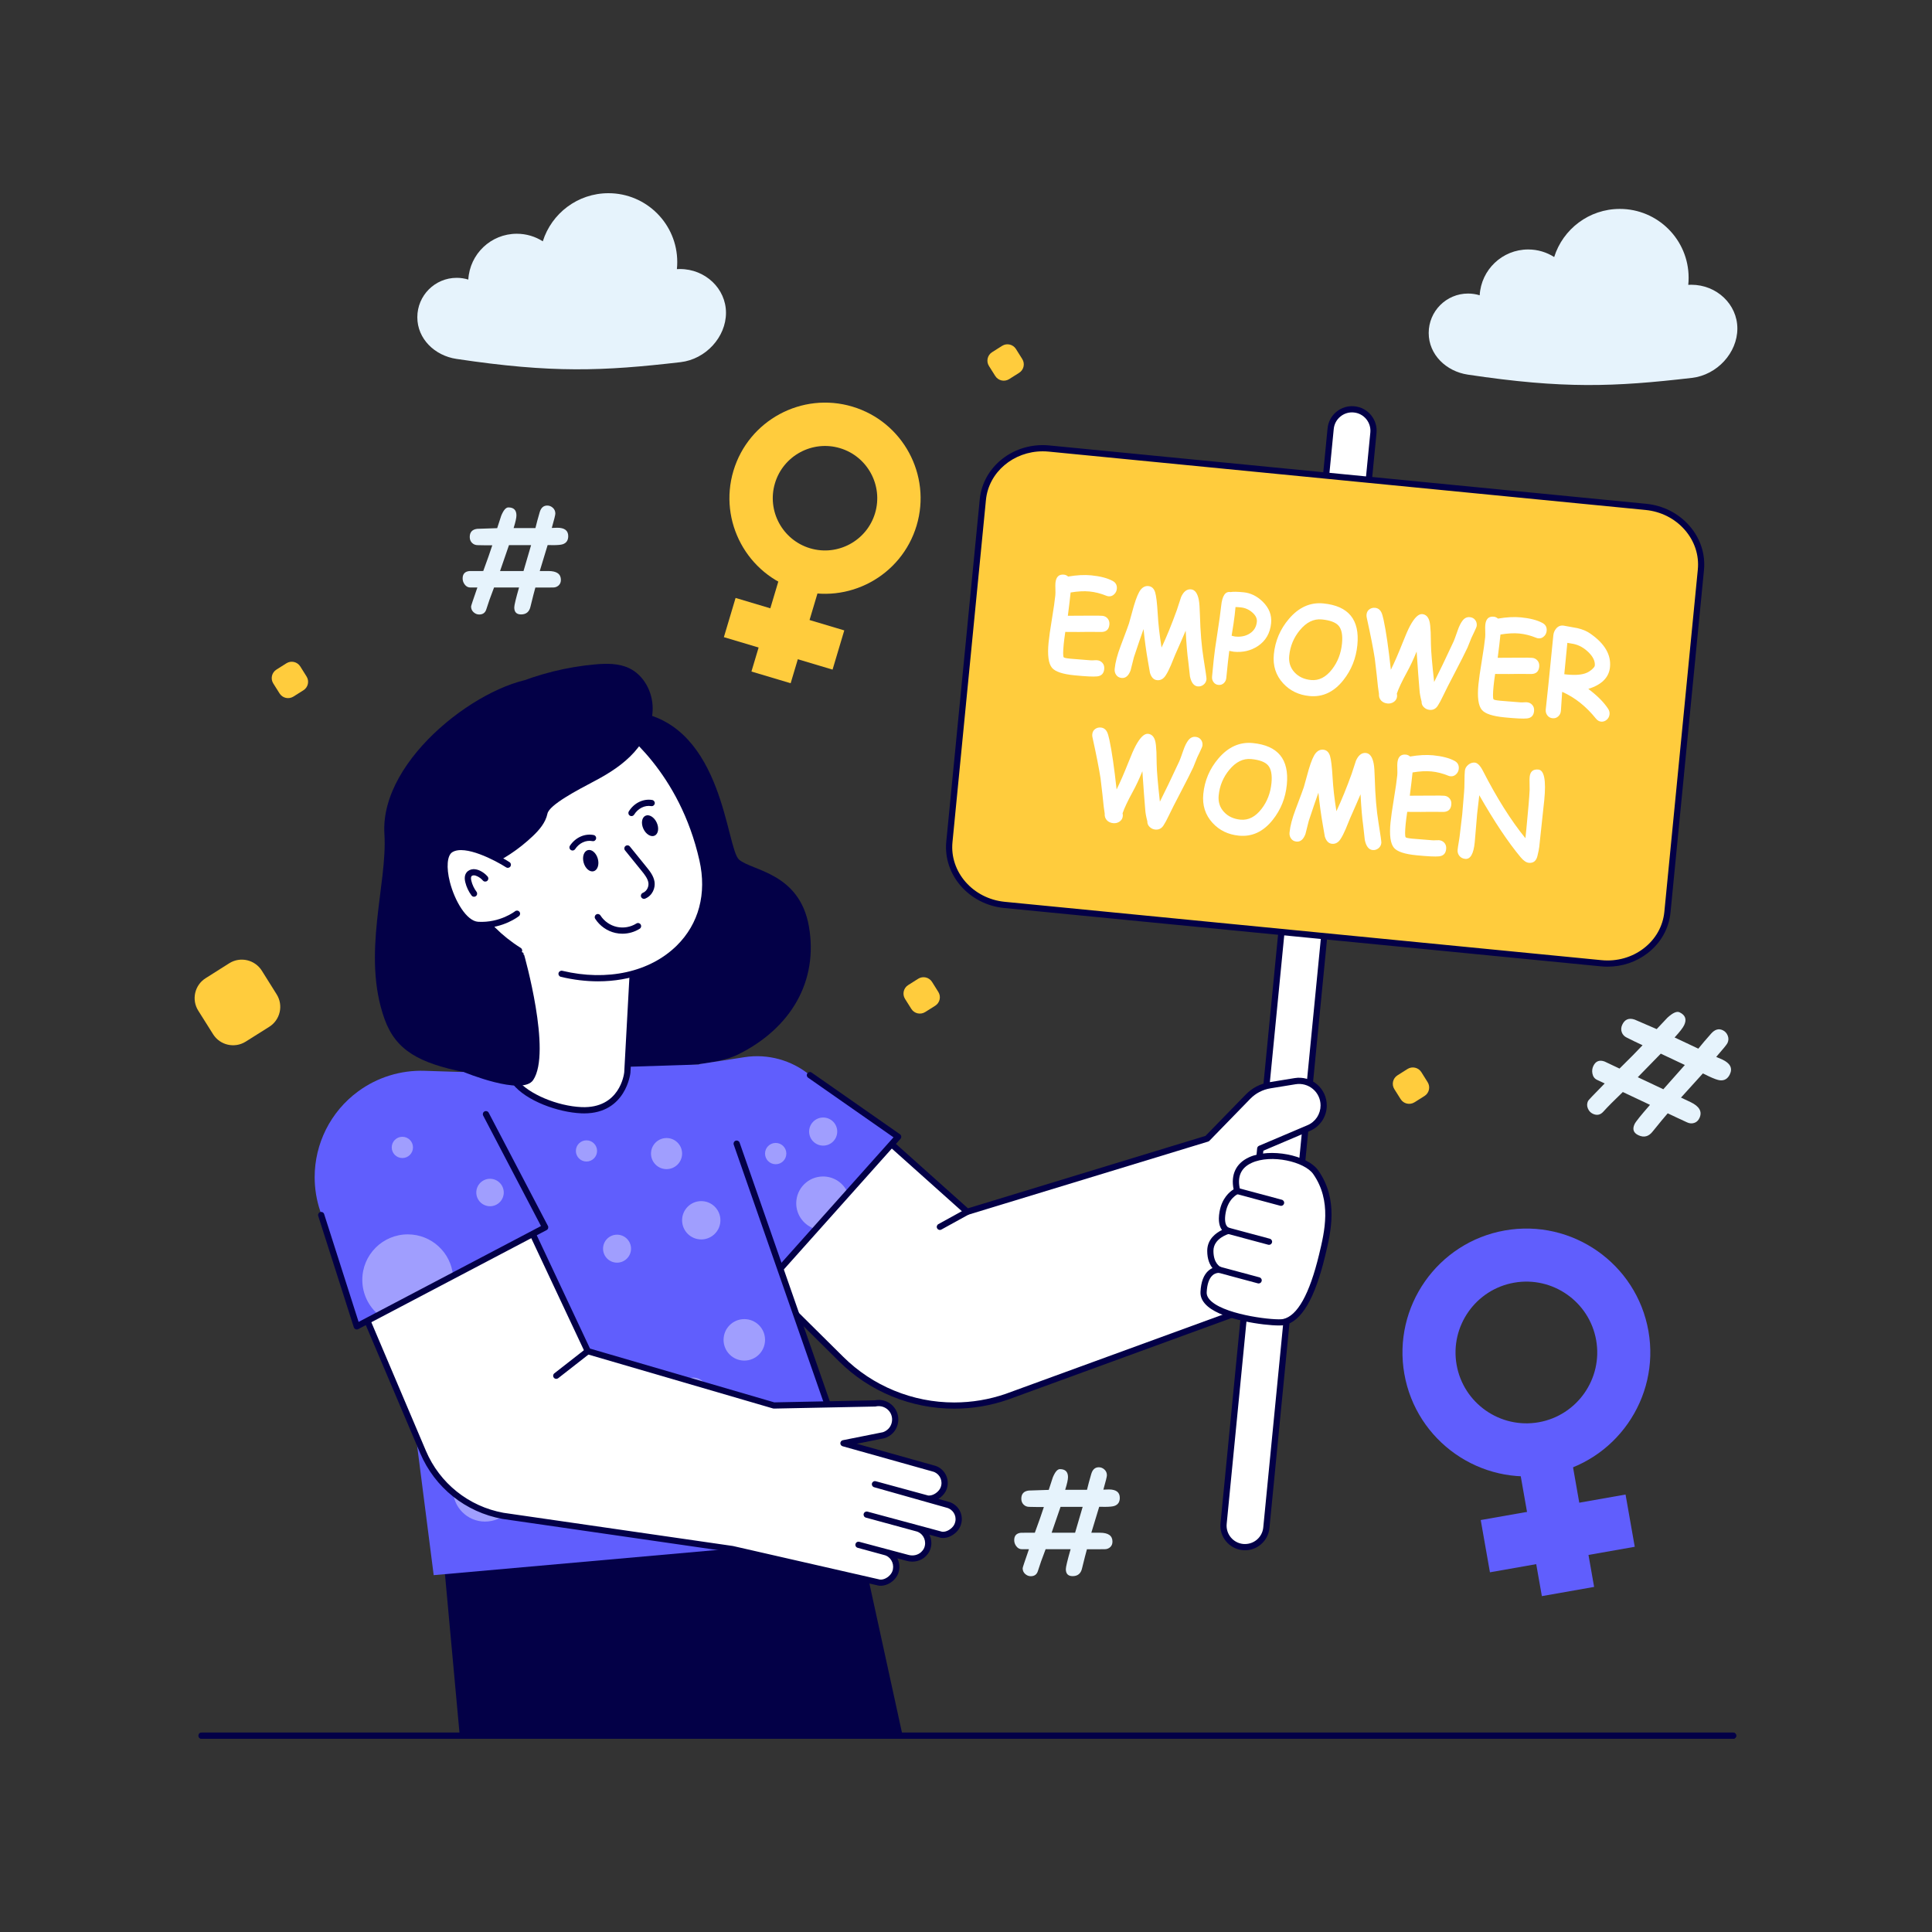 <?xml version="1.0" encoding="utf-8"?>
<svg xmlns="http://www.w3.org/2000/svg" enable-background="new 0 0 2500 2500" id="Layer_1" version="1.1" viewBox="0 0 2500 2500" x="0" y="0">
  <rect x="0" y="0" width="2500" height="2500" fill="#333333" stroke="none"/>
  <path d="M2242.64,2250H260.86c-2.22,0-4.02-1.8-4.02-4.02s1.8-4.02,4.02-4.02h1981.78c2.22,0,4.02,1.8,4.02,4.02&#xD;&#xA;				S2244.85,2250,2242.64,2250z" fill="#030047"/>
  <path d="M2242.64,2250H260.86c-2.22,0-4.02-1.8-4.02-4.02s1.8-4.02,4.02-4.02h1981.78c2.22,0,4.02,1.8,4.02,4.02&#xD;&#xA;				S2244.85,2250,2242.64,2250z" fill="#030047"/>
  <path d="M1777.19,560.11l-138.54,1416.8c-1.49,15.25-15.07,26.46-30.37,24.96c-15.3-1.5-26.45-15.12-24.96-30.37&#xD;&#xA;								l138.54-1416.8c1.49-15.25,15.07-26.46,30.37-24.96c7.68,0.75,14.25,4.52,18.77,10.02S1777.94,552.49,1777.19,560.11z" fill="#fff"/>
  <path d="M1611.04,2006.03c-1.05,0-2.1-0.05-3.15-0.16c-17.46-1.71-30.27-17.3-28.56-34.76l138.54-1416.8&#xD;&#xA;								c0.83-8.45,4.89-16.07,11.46-21.47c6.57-5.4,14.84-7.95,23.31-7.1c8.45,0.82,16.08,4.89,21.48,11.46&#xD;&#xA;								c5.4,6.56,7.91,14.84,7.08,23.3l-138.54,1416.8c-0.83,8.45-4.89,16.07-11.46,21.47&#xD;&#xA;								C1625.45,2003.51,1618.39,2006.03,1611.04,2006.03z M1749.49,533.62c-5.49,0-10.77,1.89-15.07,5.42&#xD;&#xA;								c-4.9,4.03-7.95,9.73-8.56,16.05l-138.54,1416.8c-1.28,13.05,8.31,24.71,21.36,25.99c6.3,0.56,12.51-1.27,17.42-5.31&#xD;&#xA;								c4.9-4.03,7.95-9.73,8.56-16.05l138.54-1416.8l0,0c0.62-6.32-1.26-12.5-5.29-17.41c-4.04-4.91-9.74-7.96-16.06-8.57&#xD;&#xA;								C1751.06,533.66,1750.27,533.62,1749.49,533.62z" fill="#030047"/>
  <path d="M2200.94,737.4l-43.31,442.9c-3.99,40.8-42.4,70.38-85.74,66.15l-772.16-75.5&#xD;&#xA;								c-43.34-4.24-75.24-40.7-71.25-81.5l43.31-442.9c3.99-40.79,42.35-70.39,85.69-66.15l772.16,75.5&#xD;&#xA;								C2172.98,660.14,2204.93,696.61,2200.94,737.4z" fill="#ffcc3d"/>
  <path d="M2080.21,1250.87c-2.89,0-5.79-0.14-8.71-0.43l-772.16-75.5c-45.47-4.44-79.05-42.97-74.86-85.88&#xD;&#xA;								l43.31-442.9c4.19-42.91,44.53-74.21,90.08-69.76l772.16,75.5c21.99,2.15,41.89,12.23,56.03,28.39&#xD;&#xA;								c14.21,16.24,20.92,36.66,18.88,57.5l-43.31,442.89c-2.03,20.84-12.57,39.57-29.66,52.75&#xD;&#xA;								C2117.22,1244.82,2099.11,1250.87,2080.21,1250.87z M1349.28,584.01c-37.78,0-69.96,26.89-73.48,62.93l-43.31,442.9&#xD;&#xA;								c-3.76,38.5,26.59,73.09,67.65,77.1l772.16,75.5c19.95,1.95,39.4-3.5,54.79-15.37c15.31-11.81,24.75-28.56,26.57-47.18&#xD;&#xA;								l43.31-442.89c1.82-18.61-4.2-36.87-16.93-51.42c-12.79-14.62-30.82-23.74-50.77-25.69l-772.16-75.5&#xD;&#xA;								C1354.47,584.13,1351.86,584.01,1349.28,584.01z" fill="#030047"/>
  <path d="M1434.46,771.63c-0.94-0.09-1.9-0.35-2.9-0.74c-7.34-2.99-14.59-4.82-21.73-5.52&#xD;&#xA;							c-3.5-0.34-7.3-0.41-11.37-0.19c-4.09,0.21-8.44,0.72-13.09,1.5c-0.66,6.78-1.85,16.82-3.58,30.13&#xD;&#xA;							c2.64,0.05,11.85,0,27.66-0.15c9.01-0.09,14.71-0.03,17.09,0.21c2.75,0.27,5.02,1.45,6.79,3.55c1.77,2.1,2.51,4.73,2.2,7.89&#xD;&#xA;							c-0.59,6.07-3.89,9.21-9.9,9.45c-3.77-0.07-9.39-0.1-16.88-0.12c-6.71,0.17-16.8,0.19-30.27,0.05&#xD;&#xA;							c-0.96,6.44-1.63,11.64-2.02,15.61c-0.97,9.99-1,15.72-0.06,17.2c0.45,0.71,3.36,1.33,8.72,1.85&#xD;&#xA;							c2.9,0.28,7.28,0.64,13.12,1.05c5.85,0.42,10.23,0.77,13.12,1.05c0.93,0.09,2.33,0.07,4.17-0.05&#xD;&#xA;							c1.86-0.13,3.23-0.15,4.12-0.06c2.7,0.27,4.93,1.33,6.68,3.21c2.01,2.1,2.85,4.85,2.52,8.26c-0.56,5.7-3.62,8.85-9.19,9.44&#xD;&#xA;							c-4.77,0.51-14.5,0.05-29.21-1.39c-15.22-1.49-24.93-4.7-29.11-9.64c-4.61-5.44-6.1-16.38-4.49-32.84&#xD;&#xA;							c0.67-6.83,2.12-17.04,4.37-30.63c2.25-13.59,3.7-23.77,4.37-30.55c0.17-1.78,0.19-4.45,0.08-7.98&#xD;&#xA;							c-0.13-3.54-0.11-6.2,0.07-7.98c0.75-7.74,4.4-11.3,10.94-10.66c2.06,0.2,3.88,1.03,5.48,2.47&#xD;&#xA;							c5.57-0.95,10.82-1.56,15.77-1.82c4.95-0.27,9.6-0.18,13.94,0.24c11.76,1.15,21.02,3.55,27.79,7.2&#xD;&#xA;							c4.13,2.2,5.95,5.64,5.5,10.33c-0.26,2.65-1.33,4.91-3.21,6.78C1439.84,770.97,1437.35,771.91,1434.46,771.63z" fill="#fff"/>
  <path d="M1479.74,814.02c-2.91,8.05-7.07,20.22-12.48,36.5c-1.45,5.66-2.88,11.31-4.27,16.94&#xD;&#xA;							c-2.63,7.05-6.5,10.33-11.64,9.82c-3.22-0.31-5.65-1.76-7.28-4.34c-1.39-2.19-1.95-4.69-1.67-7.49&#xD;&#xA;							c0.81-8.25,3.4-18.16,7.78-29.71c6.54-17.31,10.1-26.92,10.67-28.82c2.12-7.72,4.26-15.43,6.43-23.14&#xD;&#xA;							c3.16-10.59,6.14-17.57,8.94-20.92c2.8-3.35,6.07-4.84,9.8-4.48c4.25,0.42,7.15,3.07,8.7,7.95c1.43,4.62,2.55,13.88,3.36,27.8&#xD;&#xA;							c0.75,13.49,2.42,28.11,4.97,43.84c6.81-14.6,13.37-30.74,19.72-48.37l5.64-17.19c3.23-7.05,7.49-10.3,12.76-9.79&#xD;&#xA;							c5.09,0.5,8.46,5.09,10.11,13.79c0.69,3.52,1.17,9.99,1.42,19.43c0.58,21.97,2.18,40.9,4.77,56.78&#xD;&#xA;							c2.63,16.15,3.87,24.91,3.73,26.29c-0.29,3.01-1.64,5.41-4.03,7.24c-2.23,1.64-4.63,2.33-7.2,2.08&#xD;&#xA;							c-5.09-0.5-8.48-4.84-10.18-13.03l-2.11-18.88c-1.35-9.39-2.48-22.8-3.42-40.22c-2.77,6.62-7.3,17-13.59,31.15l-5.58,13.65&#xD;&#xA;							c-2.27,5.38-4.51,9.77-6.73,13.15c-2.94,4.5-6.63,6.53-11.06,6.1c-4.39-0.43-7.47-3.59-9.25-9.48l-2.54-14.59&#xD;&#xA;							C1483.15,842.69,1481.22,828.67,1479.74,814.02z" fill="#fff"/>
  <path d="M1596.5,843.33c-0.79-0.08-2.74-0.45-5.83-1.11c-0.97,7.11-2.26,18.81-3.85,35.11&#xD;&#xA;							c-0.26,2.7-1.36,4.93-3.27,6.7c-1.91,1.76-4.21,2.52-6.87,2.26c-2.66-0.26-4.78-1.44-6.33-3.55&#xD;&#xA;							c-1.56-2.11-2.21-4.51-1.95-7.21l2.09-21.32c0.77-7.9,2.39-19.55,4.83-34.94c2.43-15.66,4.04-27.35,4.85-35.09&#xD;&#xA;							c1.34-13.24,5.37-19.25,12.09-18.03c1.63-0.3,3.86-0.43,6.68-0.39c2.82,0.05,6.24,0.27,10.25,0.66&#xD;&#xA;							c9.15,0.89,17.43,4.97,24.83,12.22c8.21,8.11,11.81,17.36,10.8,27.75c-1.28,13.03-7.04,22.95-17.26,29.71&#xD;&#xA;							C1618.47,842.06,1608.12,844.47,1596.5,843.33z M1605.65,785.97c-1.5-0.14-2.82-0.26-3.96-0.35&#xD;&#xA;							c-1.15-0.09-2.12-0.12-2.93-0.09c-0.23,2.4-0.61,5.99-1.12,10.77c-0.65,5.64-1.95,14.42-3.92,26.31c2.34,0.64,3.91,1,4.7,1.08&#xD;&#xA;							c7.28,0.71,13.52-0.59,18.69-3.88c5.53-3.53,8.61-8.6,9.26-15.22c0.42-4.33-1.61-8.41-6.08-12.24&#xD;&#xA;							C1615.99,788.64,1611.11,786.51,1605.65,785.97z" fill="#fff"/>
  <path d="M1694.4,900.66c-13.82-1.35-25.16-6.83-34.02-16.44c-9.46-10.28-13.47-22.79-12.03-37.51&#xD;&#xA;							c1.69-17.32,8.21-32.63,19.55-45.92c12.73-14.95,27.57-21.61,44.52-19.95c16.29,1.6,28.1,6.87,35.43,15.81&#xD;&#xA;							c7.32,8.95,10.18,21.6,8.59,37.95c-1.69,17.32-7.81,32.57-18.32,45.73C1725.97,895.55,1711.4,902.32,1694.4,900.66z&#xD;&#xA;							 M1710.39,801.54c-10.42-1.01-19.88,3.61-28.37,13.89c-7.97,9.61-12.55,20.69-13.78,33.22c-0.83,8.45,1.51,15.63,7.01,21.51&#xD;&#xA;							c5.29,5.66,12.35,8.92,21.17,9.79c10.27,1,19.38-3.66,27.32-13.99c7.28-9.42,11.55-20.52,12.8-33.31&#xD;&#xA;							c1.05-10.7-0.42-18.35-4.4-22.96C1728.33,805.3,1721.08,802.59,1710.39,801.54z" fill="#fff"/>
  <path d="M1907.62,817.82c-1,2.01-2.18,4.5-3.55,7.45c-1.09,2.87-2.8,7.13-5.14,12.77&#xD;&#xA;							c-3.39,7.22-8.69,17.72-15.87,31.46c-7.35,13.99-12.66,24.45-15.94,31.39c-2.43,5.16-4.65,9.26-6.64,12.31&#xD;&#xA;							c-2.61,4.01-6.15,5.8-10.63,5.36c-2.66-0.26-4.99-1.28-6.98-3.07c-2.34-2.08-3.46-4.63-3.35-7.65&#xD;&#xA;							c-1.58-6.08-2.46-10.99-2.67-14.77c-0.98-11.1-2.23-27.76-3.73-49.97c-4.03,9.94-8.2,18.82-12.5,26.63&#xD;&#xA;							c-6.42,11.71-10.8,20.99-13.11,27.8c0.31,1.17,0.4,2.39,0.28,3.66c-0.31,3.16-1.85,5.61-4.61,7.34&#xD;&#xA;							c-2.4,1.46-4.96,2.06-7.67,1.79c-3.41-0.33-6.14-1.55-8.2-3.66c-2.22-2.33-3.21-5.3-2.94-8.93l-1.3-9.15&#xD;&#xA;							c-0.76-8.1-2.12-20.22-4.08-36.35c-1.9-12.38-5.38-30.08-10.44-53.1c-0.29-1.31-0.38-2.61-0.25-3.89&#xD;&#xA;							c0.3-3.05,1.61-5.37,3.93-6.94c2.07-1.44,4.46-2.03,7.17-1.77c3.55,0.35,6.22,2.25,8,5.72c0.99,1.9,2.01,5.27,3.04,10.1&#xD;&#xA;							c3.17,14.81,6.28,36.26,9.34,64.33c4.71-9.57,9.66-20.92,14.85-34.04c4.21-10.7,7.52-18.27,9.93-22.72&#xD;&#xA;							c5.75-10.64,11.05-15.74,15.91-15.26c4.58,0.45,7.65,3.5,9.22,9.16c0.77,2.69,1.31,7.51,1.63,14.43&#xD;&#xA;							c0.08,2.12,0.18,7.29,0.32,15.54c0.12,8.86,1.51,25.09,4.14,48.7c6.19-12.15,14.62-29.71,25.31-52.68&#xD;&#xA;							c0.65-1.38,2.32-5.95,5.02-13.7c1.9-5.58,4.05-9.92,6.43-13.03c2.58-3.35,5.75-4.84,9.49-4.47c2.85,0.28,5.11,1.46,6.79,3.56&#xD;&#xA;							c1.68,2.09,2.37,4.64,2.08,7.65C1910.77,810.88,1909.69,813.55,1907.62,817.82z" fill="#fff"/>
  <path d="M1990.67,826.02c-0.94-0.09-1.9-0.35-2.89-0.74c-7.34-2.99-14.59-4.82-21.73-5.52&#xD;&#xA;							c-3.5-0.34-7.29-0.4-11.37-0.18c-4.08,0.21-8.44,0.72-13.09,1.49c-0.66,6.78-1.86,16.82-3.58,30.13&#xD;&#xA;							c2.63,0.05,11.85,0.01,27.66-0.15c9.01-0.09,14.7-0.03,17.09,0.21c2.76,0.27,5.02,1.45,6.79,3.55c1.77,2.1,2.51,4.73,2.2,7.89&#xD;&#xA;							c-0.59,6.07-3.89,9.21-9.91,9.45c-3.77-0.07-9.39-0.1-16.88-0.12c-6.72,0.17-16.8,0.19-30.26,0.06&#xD;&#xA;							c-0.96,6.44-1.64,11.64-2.02,15.61c-0.98,9.99-0.99,15.72-0.06,17.2c0.45,0.71,3.36,1.32,8.73,1.85&#xD;&#xA;							c2.89,0.28,7.27,0.63,13.12,1.05c5.85,0.42,10.22,0.77,13.12,1.05c0.93,0.09,2.32,0.07,4.17-0.05&#xD;&#xA;							c1.85-0.12,3.22-0.15,4.11-0.06c2.71,0.27,4.94,1.33,6.68,3.21c2.01,2.1,2.86,4.86,2.52,8.27c-0.56,5.7-3.63,8.85-9.2,9.43&#xD;&#xA;							c-4.77,0.51-14.5,0.05-29.21-1.39c-15.22-1.49-24.92-4.7-29.11-9.63c-4.6-5.45-6.1-16.39-4.49-32.84&#xD;&#xA;							c0.67-6.83,2.13-17.04,4.37-30.63c2.25-13.59,3.7-23.77,4.37-30.55c0.17-1.78,0.19-4.44,0.07-7.98&#xD;&#xA;							c-0.13-3.54-0.1-6.19,0.07-7.98c0.75-7.74,4.4-11.3,10.94-10.66c2.05,0.2,3.88,1.03,5.49,2.47&#xD;&#xA;							c5.56-0.95,10.82-1.55,15.77-1.82c4.95-0.27,9.6-0.18,13.94,0.24c11.76,1.15,21.03,3.55,27.79,7.2&#xD;&#xA;							c4.13,2.2,5.95,5.64,5.49,10.33c-0.26,2.65-1.32,4.91-3.2,6.78C1996.06,825.36,1993.57,826.3,1990.67,826.02z" fill="#fff"/>
  <path d="M2071.76,933.78c-2.52-0.25-4.72-1.54-6.62-3.89c-12.73-15.85-27.3-27.41-43.7-34.67&#xD;&#xA;							c-0.94,14.88-1.48,23.12-1.64,24.76c-0.28,2.9-1.46,5.27-3.53,7.1c-2.06,1.83-4.49,2.6-7.29,2.33&#xD;&#xA;							c-2.8-0.27-5.04-1.51-6.71-3.7c-1.67-2.2-2.36-4.74-2.08-7.65c0.37-3.82,0.98-9.54,1.82-17.15&#xD;&#xA;							c0.83-7.61,1.44-13.32,1.82-17.14l6.17-61.65c0.32-3.31,1.53-6.23,3.62-8.75c2.72-3.24,6.16-4.47,10.33-3.7&#xD;&#xA;							c11.25,2.02,17.02,3.08,17.3,3.16c6.45,1.51,11.84,3.75,16.16,6.75c18.87,12.9,27.51,27.45,25.92,43.65&#xD;&#xA;							c-0.65,6.67-3.32,12.37-8,17.08c-4.68,4.71-11.37,8.41-20.07,11.11c11.64,8.76,20.2,17.36,25.69,25.82&#xD;&#xA;							c1.43,2.19,2.03,4.55,1.78,7.04c-0.28,2.86-1.5,5.21-3.66,7.09C2076.91,933.24,2074.47,934.04,2071.76,933.78z&#xD;&#xA;							 M2036.27,833.25c-0.37-0.08-3.08-0.56-8.13-1.41l-3.96,40.58c1.16,0.17,2.18,0.29,3.07,0.38&#xD;&#xA;							c11.44,1.12,20.06,0.39,25.88-2.18c2.52-1.08,4.87-2.64,7.07-4.63c2.2-1.99,3.35-3.55,3.46-4.67&#xD;&#xA;							c0.56-5.71-2.22-11.53-8.33-17.48C2049.51,838.22,2043.15,834.7,2036.27,833.25z" fill="#fff"/>
  <path d="M1552.74,972.72c-1,2.01-2.18,4.5-3.55,7.45c-1.09,2.87-2.8,7.13-5.14,12.77&#xD;&#xA;							c-3.39,7.22-8.69,17.72-15.88,31.46c-7.35,13.99-12.66,24.45-15.94,31.38c-2.43,5.16-4.65,9.26-6.64,12.31&#xD;&#xA;							c-2.61,4.01-6.15,5.8-10.63,5.36c-2.66-0.26-4.99-1.29-6.98-3.08c-2.34-2.08-3.46-4.63-3.35-7.66&#xD;&#xA;							c-1.58-6.07-2.46-10.99-2.67-14.76c-0.98-11.1-2.23-27.76-3.73-49.97c-4.03,9.94-8.2,18.83-12.5,26.63&#xD;&#xA;							c-6.42,11.72-10.8,20.99-13.11,27.8c0.31,1.17,0.4,2.39,0.28,3.66c-0.31,3.16-1.85,5.6-4.61,7.34&#xD;&#xA;							c-2.4,1.46-4.96,2.06-7.67,1.79c-3.41-0.33-6.14-1.55-8.2-3.65c-2.22-2.33-3.21-5.3-2.94-8.93l-1.3-9.15&#xD;&#xA;							c-0.76-8.1-2.12-20.22-4.08-36.35c-1.9-12.38-5.38-30.07-10.44-53.1c-0.29-1.31-0.38-2.6-0.25-3.88&#xD;&#xA;							c0.3-3.05,1.61-5.37,3.93-6.94c2.07-1.44,4.46-2.03,7.17-1.77c3.55,0.35,6.22,2.25,8,5.71c0.99,1.9,2.01,5.27,3.04,10.1&#xD;&#xA;							c3.17,14.81,6.28,36.26,9.34,64.33c4.71-9.57,9.66-20.91,14.85-34.04c4.21-10.7,7.52-18.27,9.93-22.71&#xD;&#xA;							c5.75-10.65,11.05-15.74,15.91-15.26c4.58,0.45,7.65,3.5,9.22,9.15c0.77,2.7,1.31,7.51,1.63,14.43&#xD;&#xA;							c0.08,2.12,0.18,7.3,0.32,15.54c0.12,8.86,1.51,25.1,4.14,48.7c6.19-12.16,14.62-29.71,25.31-52.68&#xD;&#xA;							c0.65-1.38,2.32-5.95,5.02-13.71c1.9-5.57,4.05-9.92,6.43-13.02c2.58-3.35,5.75-4.84,9.49-4.47c2.85,0.28,5.11,1.46,6.79,3.55&#xD;&#xA;							c1.68,2.09,2.37,4.64,2.08,7.65C1555.89,965.78,1554.81,968.45,1552.74,972.72z" fill="#fff"/>
  <path d="M1603.13,1081.34c-13.82-1.35-25.16-6.83-34.03-16.44c-9.46-10.29-13.47-22.8-12.03-37.51&#xD;&#xA;							c1.69-17.32,8.21-32.63,19.55-45.92c12.72-14.95,27.57-21.61,44.51-19.95c16.29,1.6,28.1,6.87,35.44,15.81&#xD;&#xA;							c7.32,8.94,10.18,21.6,8.59,37.95c-1.69,17.33-7.81,32.57-18.33,45.73C1634.7,1076.23,1620.13,1083,1603.13,1081.34z&#xD;&#xA;							 M1619.12,982.22c-10.41-1.01-19.87,3.61-28.37,13.89c-7.97,9.61-12.56,20.68-13.78,33.22c-0.83,8.45,1.51,15.63,7.01,21.51&#xD;&#xA;							c5.29,5.66,12.35,8.92,21.17,9.79c10.27,1,19.38-3.66,27.31-13.99c7.29-9.42,11.55-20.52,12.81-33.31&#xD;&#xA;							c1.05-10.7-0.42-18.35-4.4-22.95C1637.07,985.98,1629.81,983.27,1619.12,982.22z" fill="#fff"/>
  <path d="M1706.01,1025.74c-2.91,8.06-7.08,20.22-12.48,36.5c-1.45,5.67-2.88,11.32-4.27,16.95&#xD;&#xA;							c-2.63,7.05-6.5,10.32-11.64,9.82c-3.22-0.31-5.65-1.76-7.28-4.34c-1.39-2.19-1.95-4.69-1.67-7.49&#xD;&#xA;							c0.81-8.25,3.4-18.16,7.78-29.72c6.54-17.31,10.1-26.92,10.67-28.82c2.11-7.71,4.26-15.42,6.43-23.12&#xD;&#xA;							c3.16-10.6,6.14-17.57,8.94-20.93c2.8-3.35,6.07-4.84,9.8-4.48c4.25,0.41,7.15,3.07,8.7,7.95c1.43,4.62,2.55,13.89,3.36,27.8&#xD;&#xA;							c0.75,13.49,2.41,28.11,4.97,43.84c6.81-14.6,13.37-30.74,19.72-48.37l5.64-17.19c3.23-7.04,7.49-10.3,12.76-9.78&#xD;&#xA;							c5.09,0.5,8.46,5.09,10.11,13.79c0.7,3.52,1.17,9.99,1.42,19.42c0.59,21.97,2.18,40.9,4.77,56.79&#xD;&#xA;							c2.62,16.15,3.86,24.91,3.72,26.29c-0.29,3-1.64,5.42-4.03,7.24c-2.23,1.63-4.63,2.32-7.2,2.07&#xD;&#xA;							c-5.09-0.5-8.48-4.84-10.18-13.03l-2.11-18.87c-1.35-9.39-2.48-22.8-3.42-40.22c-2.77,6.62-7.3,17-13.58,31.15l-5.58,13.65&#xD;&#xA;							c-2.28,5.38-4.51,9.77-6.73,13.15c-2.94,4.5-6.63,6.53-11.06,6.09c-4.39-0.43-7.47-3.59-9.26-9.47l-2.53-14.6&#xD;&#xA;							C1709.42,1054.42,1707.49,1040.39,1706.01,1025.74z" fill="#fff"/>
  <path d="M1876.92,1004.5c-0.94-0.09-1.9-0.35-2.89-0.75c-7.34-2.99-14.59-4.82-21.73-5.52&#xD;&#xA;							c-3.5-0.34-7.29-0.4-11.37-0.19c-4.08,0.22-8.44,0.72-13.09,1.5c-0.66,6.78-1.86,16.82-3.58,30.12&#xD;&#xA;							c2.63,0.06,11.85,0,27.66-0.15c9.01-0.09,14.7-0.03,17.09,0.2c2.76,0.27,5.02,1.45,6.79,3.56c1.77,2.1,2.51,4.73,2.2,7.89&#xD;&#xA;							c-0.59,6.06-3.89,9.21-9.91,9.45c-3.76-0.06-9.39-0.09-16.88-0.11c-6.71,0.17-16.8,0.18-30.26,0.05&#xD;&#xA;							c-0.96,6.44-1.63,11.65-2.02,15.62c-0.97,9.99-0.99,15.72-0.05,17.2c0.44,0.72,3.36,1.33,8.72,1.85&#xD;&#xA;							c2.89,0.28,7.27,0.64,13.12,1.06c5.85,0.42,10.22,0.77,13.12,1.05c0.93,0.09,2.33,0.07,4.17-0.06&#xD;&#xA;							c1.85-0.12,3.22-0.14,4.11-0.06c2.71,0.27,4.94,1.33,6.68,3.2c2.01,2.1,2.85,4.85,2.52,8.26c-0.56,5.71-3.62,8.86-9.2,9.44&#xD;&#xA;							c-4.76,0.51-14.49,0.05-29.2-1.39c-15.22-1.49-24.93-4.69-29.11-9.63c-4.6-5.44-6.1-16.38-4.49-32.84&#xD;&#xA;							c0.67-6.83,2.13-17.04,4.37-30.63c2.25-13.59,3.7-23.77,4.37-30.55c0.17-1.78,0.19-4.45,0.07-7.98&#xD;&#xA;							c-0.13-3.54-0.1-6.19,0.07-7.98c0.75-7.74,4.4-11.29,10.94-10.65c2.05,0.2,3.88,1.02,5.48,2.46&#xD;&#xA;							c5.57-0.95,10.82-1.55,15.77-1.82c4.95-0.26,9.6-0.18,13.94,0.24c11.76,1.15,21.03,3.55,27.79,7.2&#xD;&#xA;							c4.13,2.2,5.95,5.65,5.5,10.33c-0.26,2.65-1.33,4.92-3.21,6.79C1882.3,1003.85,1879.81,1004.79,1876.92,1004.5z" fill="#fff"/>
  <path d="M1991.81,1095.66c-0.25,2.54-1.04,6.53-2.37,11.96c-1.57,6.48-5.3,9.44-11.18,8.86&#xD;&#xA;							c-3.27-0.32-6.76-2.7-10.48-7.12c-16.25-19.44-34.11-46.2-53.59-80.31c-1.57,13.22-2.51,21.33-2.8,24.34&#xD;&#xA;							c-0.4,4.02-0.9,10.09-1.53,18.21c-0.64,8.12-1.15,14.19-1.54,18.21c-1.47,15.03-5.57,22.22-12.29,21.57&#xD;&#xA;							c-3.41-0.33-6.03-1.75-7.86-4.24c-1.62-2.21-2.29-4.78-2-7.68c0.2-2.03,0.65-5.11,1.36-9.21s1.17-7.16,1.37-9.2&#xD;&#xA;							c0.29-3.01,0.82-7.52,1.6-13.51c0.77-5.99,1.31-10.49,1.6-13.5c0.31-3.21,0.72-8.05,1.21-14.54&#xD;&#xA;							c0.49-6.49,0.89-11.33,1.21-14.54c0.3-3.05,0.47-7.64,0.5-13.76c0.03-6.11,0.2-10.7,0.5-13.76c0.3-3.06,1.76-5.67,4.4-7.83&#xD;&#xA;							c2.64-2.16,5.5-3.09,8.58-2.78c3.46,0.34,6.97,3.97,10.53,10.91c17.96,35.08,36.24,64.05,54.85,86.91&#xD;&#xA;							c0.19-1.63,0.6-5.5,1.2-11.61c2.45-25.12,3.88-42.08,4.27-50.88c0.05-1.49,0.01-4.26-0.1-8.34c-0.12-3.61-0.08-6.44,0.12-8.47&#xD;&#xA;							c0.69-7.04,4.44-10.21,11.25-9.55c7.61,0.74,10.17,13.93,7.66,39.56c-0.06,0.56-0.5,4.58-1.32,12.06&#xD;&#xA;							C1994.13,1073.26,1992.42,1089.34,1991.81,1095.66z" fill="#fff"/>
  <g>
    <path d="M1712.82,1430.42c0,6.37-1.93,12.48-5.25,17.57c-3.43,5.09-8.25,9.27-14.14,11.73l-62.67,26.62&#xD;&#xA;						l-12.72,129.99l-7.71,78.8l-307.53,112.26c-21.91,7.55-44.89,11.41-68.02,11.41c-27.42,0-54.31-5.41-79.22-15.64&#xD;&#xA;						c-24.91-10.23-47.78-25.28-67.27-44.62L889.69,1561.7l245.79-97.43l116.07,103.8l310.55-94.7l52.81-54.26&#xD;&#xA;						c7.66-7.87,17.62-13.01,28.44-14.78l32.56-5.3C1695.26,1395.88,1712.82,1410.82,1712.82,1430.42z" fill="#fff"/>
    <path d="M1234.79,1822.81c-27.83,0-55-5.36-80.75-15.94c-25.73-10.57-48.8-25.87-68.58-45.48l-198.61-196.84&#xD;&#xA;						c-0.96-0.95-1.38-2.33-1.1-3.66c0.27-1.33,1.19-2.43,2.45-2.93l245.8-97.43c1.42-0.56,3.03-0.28,4.16,0.74l114.38,102.29&#xD;&#xA;						l307.39-93.73l52.1-53.53c8.27-8.5,18.88-14.02,30.67-15.94l32.57-5.3c10.34-1.68,20.92,1.23,28.94,8.06&#xD;&#xA;						c8.02,6.82,12.63,16.77,12.63,27.3c0,7.01-2.04,13.85-5.91,19.77c-4.03,5.99-9.54,10.56-15.95,13.24l-60.45,25.68&#xD;&#xA;						l-20.19,206.41c-0.15,1.54-1.17,2.85-2.62,3.38l-307.53,112.26C1281.74,1818.9,1258.42,1822.81,1234.79,1822.81z&#xD;&#xA;						 M896.88,1563.17l194.24,192.52c19.02,18.86,41.22,33.59,65.97,43.75c24.77,10.17,50.91,15.34,77.69,15.34&#xD;&#xA;						c22.73,0,45.18-3.77,66.72-11.19l305.09-111.37l20.17-206.27c0.14-1.46,1.07-2.73,2.43-3.31l62.67-26.62&#xD;&#xA;						c4.98-2.08,9.25-5.63,12.38-10.27c2.98-4.56,4.57-9.88,4.57-15.33c0-8.17-3.57-15.89-9.8-21.18&#xD;&#xA;						c-6.22-5.28-14.41-7.56-22.44-6.25l-32.57,5.3c-10.08,1.65-19.14,6.36-26.21,13.62l-52.81,54.26&#xD;&#xA;						c-0.47,0.48-1.06,0.84-1.71,1.04l-310.55,94.7c-1.34,0.4-2.8,0.08-3.85-0.85l-114.22-102.14L896.88,1563.17z M1610.35,1695.13&#xD;&#xA;						h0.05H1610.35z" fill="#030047"/>
  </g>
  <g>
    <line fill="#fff" x1="1251.55" x2="1216.19" y1="1568.08" y2="1587.54"/>
    <path d="M1216.19,1591.56c-1.42,0-2.79-0.75-3.53-2.08c-1.07-1.94-0.36-4.38,1.58-5.46l35.36-19.47&#xD;&#xA;							c1.93-1.07,4.38-0.36,5.46,1.58c1.07,1.94,0.36,4.38-1.58,5.46l-35.36,19.47C1217.51,1591.4,1216.85,1591.56,1216.19,1591.56z" fill="#030047"/>
  </g>
  <g>
    <path d="M955.31,1364.38c-68.88,34.28-318.1,3.37-318.1,3.37l45.74-386.23l23.83-98.23&#xD;&#xA;																		c0,0,83.23-0.21,118.85,38.51c110.78,18.67,113.98,176.06,130.74,190.57c16.71,14.52,78.31,16.77,90.41,86.66&#xD;&#xA;																		C1058.9,1268.99,1024.24,1330.05,955.31,1364.38z" fill="#030047"/>
    <path d="M855.29,1505.18l82.85,216.67l117.37-131.44l41.59-46.57l65.08-72.85l-114.16-79.74&#xD;&#xA;																			c-23.63-19.47-54.43-27.97-84.74-23.26l-58.46,9.05L855.29,1505.18z" fill="#605efd"/>
    <path d="M1030.33,1557.09c0,15.86,10.65,29.2,25.18,33.32l41.59-46.57&#xD;&#xA;																			c-5.16-12.62-17.6-21.48-32.04-21.48C1045.87,1522.35,1030.33,1537.89,1030.33,1557.09z" fill="#fff" opacity=".4"/>
    <path d="M938.15,1725.89c-0.24,0-0.49-0.02-0.73-0.07c-1.38-0.25-2.53-1.2-3.02-2.52l-82.85-216.67&#xD;&#xA;																			c-0.8-2.07,0.25-4.39,2.32-5.18c2.08-0.79,4.39,0.25,5.18,2.32l80.49,210.51l216.64-242.59l-110.45-77.14&#xD;&#xA;																			c-1.81-1.27-2.26-3.78-0.99-5.6c1.27-1.82,3.77-2.26,5.6-0.99l114.16,79.73c0.94,0.66,1.55,1.69,1.69,2.83&#xD;&#xA;																			c0.13,1.14-0.23,2.29-0.99,3.14l-224.05,250.89C940.38,1725.41,939.29,1725.89,938.15,1725.89z" fill="#030047"/>
    <polygon fill="#030047" points="1167.32 2242.89 1096.95 1920.47 570.85 1983.22 594.63 2242.89"/>
    <path d="M917.4,1377.02l-347.13,11.26c-49.25,1.6-86.43,45.24-80.18,94.12l71.11,555.84l569.07-50.59&#xD;&#xA;																			L917.4,1377.02z" fill="#605efd"/>
    <circle cx="627.63" cy="1927.5" fill="#fff" opacity=".4" r="41.42"/>
    <path d="M1130.28,1991.67c-1.66,0-3.22-1.04-3.79-2.69l-177.03-507.78c-0.73-2.1,0.38-4.39,2.47-5.12&#xD;&#xA;																			c2.11-0.73,4.39,0.37,5.12,2.47l177.03,507.78c0.73,2.1-0.38,4.39-2.47,5.12&#xD;&#xA;																			C1131.16,1991.6,1130.72,1991.67,1130.28,1991.67z" fill="#030047"/>
    <path d="M811.75,1387.95l8.52-156.78l-142.24-44.7l-18.46,190.56&#xD;&#xA;																					c-5.72,30.85,51.05,57.82,92.76,59.6C806.73,1438.94,811.75,1387.95,811.75,1387.95z" fill="#fff"/>
    <path d="M755.91,1440.72c-1.22,0-2.47-0.03-3.75-0.08c-29.75-1.27-71.07-15.83-88.71-37.99&#xD;&#xA;																					c-6.85-8.6-9.48-17.47-7.83-26.36l18.41-190.21c0.12-1.2,0.77-2.3,1.78-2.96c1-0.67,2.27-0.84,3.42-0.49&#xD;&#xA;																					l142.25,44.7c1.75,0.55,2.91,2.22,2.81,4.05l-8.52,156.78c-0.01,0.06-0.01,0.12-0.02,0.17&#xD;&#xA;																					C815.7,1388.88,809.95,1440.72,755.91,1440.72z M681.55,1191.78l-17.98,185.62&#xD;&#xA;																					c-1.25,6.85,0.84,13.54,6.17,20.23c14.28,17.94,51.41,33.63,82.77,34.97c49.18,2,54.93-42.13,55.24-44.98&#xD;&#xA;																					l8.35-153.57L681.55,1191.78z M811.75,1387.95h0.05H811.75z" fill="#030047"/>
    <path d="M671.68,1230c-110.38-69.64-78.07-189.66-76.35-189.48L791.3,930.09&#xD;&#xA;																						c4.2,2.69,89.38,56.78,117.69,182.45c23.33,103.54-70.18,174.4-182.33,147.55" fill="#fff"/>
    <path d="M773.93,1269.84c-15.64,0-31.83-1.92-48.21-5.84c-2.15-0.52-3.49-2.68-2.97-4.84&#xD;&#xA;																						c0.52-2.16,2.72-3.44,4.84-2.97c58,13.88,113.38,1.69,148.15-32.61c28.56-28.19,38.98-67.3,29.33-110.15&#xD;&#xA;																						c-25.66-113.91-98.75-168.38-113.93-178.63l-192.65,108.56c-2.76,10.16-27.41,118.41,75.35,183.24&#xD;&#xA;																						c1.88,1.19,2.44,3.67,1.26,5.54c-1.19,1.87-3.67,2.44-5.54,1.26c-99.2-62.59-87.25-168.11-78.61-192.94&#xD;&#xA;																						c0.28-0.82,1.01-2.92,2.87-3.68l195.53-110.18c1.29-0.73,2.88-0.69,4.14,0.12&#xD;&#xA;																						c9.35,5.98,91.68,61.7,119.44,184.95c10.29,45.65-0.91,87.42-31.52,117.63&#xD;&#xA;																						C854.54,1255.77,816.27,1269.84,773.93,1269.84z" fill="#030047"/>
    <path d="M699.96,877.02c-72.5,2.99-208.8,103.25-202.53,202.24&#xD;&#xA;																						c4.12,65.09-29.81,156.1,0.24,239.56c14.59,40.51,45.05,56.86,102.64,68.44c0,0,75.49,31.33,89.64,10.29&#xD;&#xA;																						c24.21-35.99-11.7-161.95-11.7-161.95c-47.81-21.92-51.79-66.27-50.56-113.29&#xD;&#xA;																						c22.68-9.03,43.99-23.55,61.7-40.35c8.52-8.08,16.59-17.52,18.98-29.02s38.15-30.22,61.42-42.5&#xD;&#xA;																						c18.67-9.85,36.8-21.41,50.91-37.1s23.98-36,23.86-57.11c-0.12-21.11-11.51-42.65-30.6-51.67&#xD;&#xA;																						c-13.61-6.43-29.35-6.15-44.34-4.78c-36.24,3.29-71.96,12.16-105.53,26.18" fill="#030047"/>
    <ellipse cx="841.19" cy="1068.44" fill="#030047" rx="9.51" ry="14.17" transform="rotate(-24.66 841.196 1068.496)"/>
    <path d="M843.26,1039.14c-9.95-1.67-20.25,3.41-26.13,12.87" fill="#fff"/>
    <path d="M817.13,1056.03c-0.72,0-1.45-0.19-2.11-0.6c-1.88-1.17-2.46-3.65-1.3-5.53&#xD;&#xA;																						c6.75-10.88,18.64-16.65,30.21-14.72c2.19,0.37,3.67,2.44,3.3,4.62c-0.37,2.18-2.44,3.68-4.62,3.3&#xD;&#xA;																						c-8.37-1.37-17.02,2.93-22.05,11.04C819.79,1055.36,818.47,1056.03,817.13,1056.03z" fill="#030047"/>
    <ellipse cx="764.42" cy="1113.7" fill="#030047" rx="9.51" ry="14.17" transform="rotate(-15.647 764.466 1113.763)"/>
    <path d="M767.38,1084.48c-9.9-1.97-20.34,2.79-26.51,12.07" fill="#fff"/>
    <path d="M740.87,1100.56c-0.76,0-1.53-0.21-2.22-0.67c-1.85-1.23-2.35-3.72-1.12-5.57&#xD;&#xA;																							c7.09-10.68,19.13-16.06,30.64-13.79c2.18,0.43,3.59,2.55,3.15,4.72c-0.43,2.18-2.53,3.58-4.72,3.15&#xD;&#xA;																							c-8.33-1.66-17.1,2.41-22.38,10.36C743.44,1099.93,742.17,1100.56,740.87,1100.56z" fill="#030047"/>
    <g>
      <path d="M657.13,1118.97c0,0-51.91-33.31-73.93-19.66s5.32,95.8,35.38,97.5&#xD;&#xA;																							c30.06,1.71,50.42-14.49,50.42-14.49" fill="#fff"/>
      <path d="M623.06,1200.95c-1.54,0-3.11-0.04-4.71-0.13c-19.55-1.11-36.94-29.83-44.01-57.63&#xD;&#xA;																							c-5.93-23.33-3.41-41.01,6.74-47.3c23.48-14.53,72.68,16.15,78.21,19.7c1.87,1.2,2.41,3.68,1.21,5.55&#xD;&#xA;																							c-1.19,1.86-3.67,2.41-5.55,1.21c-13.85-8.88-53.35-29.72-69.65-19.63c-6.7,4.15-7.98,19.62-3.18,38.49&#xD;&#xA;																							c6.28,24.69,21.71,50.74,36.67,51.58c28.16,1.59,47.51-13.47,47.7-13.63c1.74-1.37,4.27-1.08,5.64,0.66&#xD;&#xA;																							c1.38,1.74,1.09,4.26-0.64,5.63C670.67,1186.12,651.67,1200.95,623.06,1200.95z" fill="#030047"/>
    </g>
    <g>
      <path d="M613.41,1160.4c-1.22,0-2.43-0.55-3.22-1.61c-3.81-5.06-6.61-11-8.1-17.16&#xD;&#xA;																						c-1.3-5.38-0.77-9.5,1.6-12.61c2.01-2.62,5.37-4.24,9.01-4.35c2.63,0.03,5.35,0.58,8.34,1.99&#xD;&#xA;																						c3.75,1.77,7.16,4.36,9.86,7.48c1.45,1.67,1.28,4.21-0.4,5.66c-1.67,1.44-4.21,1.27-5.66-0.4&#xD;&#xA;																						c-1.98-2.29-4.48-4.18-7.22-5.48c-1.82-0.86-3.36-1.33-4.69-1.22c-1.2,0.03-2.31,0.5-2.85,1.2&#xD;&#xA;																						c-0.78,1.02-0.84,3.04-0.17,5.83c1.23,5.11,3.56,10.03,6.71,14.23c1.33,1.77,0.98,4.29-0.8,5.62&#xD;&#xA;																						C615.09,1160.14,614.24,1160.4,613.41,1160.4z" fill="#030047"/>
    </g>
    <g>
      <path d="M811.91,1097.86c7.12,8.79,14.23,17.58,21.35,26.36c4.29,5.3,8.69,10.83,9.73,17.38&#xD;&#xA;																						c1.04,6.55-2.3,14.42-9.67,17.49" fill="#fff"/>
      <path d="M833.32,1163.11c-1.57,0-3.07-0.93-3.71-2.47c-0.85-2.05,0.12-4.4,2.16-5.26&#xD;&#xA;																						c5.69-2.37,7.98-8.55,7.25-13.15c-0.89-5.6-5.14-10.85-8.89-15.48l-21.35-26.36c-1.4-1.72-1.13-4.25,0.6-5.65&#xD;&#xA;																						c1.72-1.39,4.25-1.14,5.65,0.6l21.35,26.36c4.38,5.41,9.35,11.55,10.58,19.27&#xD;&#xA;																						c1.24,7.83-2.51,17.84-12.09,21.83C834.36,1163.01,833.84,1163.11,833.32,1163.11z" fill="#030047"/>
    </g>
    <g>
      <path d="M805.38,1208.22c-3.03,0-6.07-0.33-9.05-1c-10.69-2.39-20.21-9.06-26.12-18.3&#xD;&#xA;																						c-1.2-1.87-0.65-4.35,1.22-5.55c1.87-1.2,4.35-0.65,5.55,1.22c4.78,7.46,12.47,12.86,21.11,14.79&#xD;&#xA;																						c8.63,1.94,17.89,0.34,25.39-4.37c1.89-1.19,4.36-0.61,5.54,1.26c1.18,1.88,0.62,4.36-1.26,5.54&#xD;&#xA;																						C821.06,1206.02,813.24,1208.22,805.38,1208.22z" fill="#030047"/>
    </g>
    <g opacity=".4">
      <circle cx="758.89" cy="1489.29" fill="#fff" r="13.71"/>
    </g>
    <g opacity=".4">
      <circle cx="798.45" cy="1615.78" fill="#fff" r="18.1"/>
    </g>
    <g opacity=".4">
      <circle cx="897.03" cy="1800.72" fill="#fff" r="18.1"/>
    </g>
    <g opacity=".4">
      <circle cx="804.91" cy="1927.5" fill="#fff" r="18.1"/>
    </g>
    <g opacity=".4">
      <circle cx="907.42" cy="1579.03" fill="#fff" r="24.79"/>
    </g>
    <g opacity=".4">
      <circle cx="669.05" cy="1738.91" fill="#fff" r="37.48"/>
    </g>
    <g opacity=".4">
      <circle cx="1065.19" cy="1464.25" fill="#fff" r="18.18"/>
    </g>
    <g opacity=".4">
      <circle cx="1003.74" cy="1492.73" fill="#fff" r="13.78"/>
    </g>
    <g opacity=".4">
      <circle cx="1007" cy="1939.14" fill="#fff" r="18.67"/>
    </g>
    <g opacity=".4">
      <circle cx="897.03" cy="1957.81" fill="#fff" r="18.67"/>
    </g>
    <g opacity=".4">
      <circle cx="798.13" cy="1800.72" fill="#fff" r="26.84"/>
    </g>
    <g opacity=".4">
      <circle cx="963.13" cy="1733.76" fill="#fff" r="26.84"/>
    </g>
    <g opacity=".4">
      <circle cx="862.51" cy="1492.73" fill="#fff" r="20.12"/>
    </g>
    <g>
      <path d="M1240.14,1969.46c-0.75,3.99-2.72,7.51-5.49,10.17c-4.16,4.04-10.05,7.11-16.23,6.41&#xD;&#xA;															l-96.93-26.11l64.87,17.68c10.05,2.37,16.35,12.82,14.38,22.99c-0.69,4.04-2.72,7.51-5.6,10.22&#xD;&#xA;															c0,0,0.06,0.06-0.06,0.12c-5.43,5.31-13.4,6.99-20.68,4.97l-63.54-16.93l34.08,9.3&#xD;&#xA;															c10.17,2.31,16.41,12.82,14.44,23.05c-0.69,4.04-2.71,7.45-5.49,10.22c-4.04,4.04-10.05,6.99-16.23,6.3l-189.82-43.36&#xD;&#xA;															l-297.16-43c-46.16-8.43-84.98-39.51-103.29-82.66l-98.78-232.69l219.17-95.2l92.77,197.45l240.83,70.3l130.96-2.66&#xD;&#xA;															c12.59-2.77,24.78,6.01,25.94,18.83c0.58,6.53-1.85,12.82-6.18,17.1c-2.54,2.43-5.49,4.22-8.9,5.25l-51.82,10.34&#xD;&#xA;															l116.05,32.58c10.05,2.31,16.52,12.25,14.5,22.41c-0.69,4.04-2.71,7.51-5.49,10.17c-4.1,4.1-10.05,7.16-16.23,6.41&#xD;&#xA;															l-68.05-18.54l93.41,26.4C1235.7,1949.36,1242.17,1959.24,1240.14,1969.46z" fill="#fff"/>
      <path d="M1139.46,2051.97c-0.75,0-1.5-0.04-2.24-0.13l-190.26-43.43l-296.84-42.94&#xD;&#xA;															c-47.78-8.73-87.51-40.53-106.41-85.08l-98.78-232.68c-0.86-2.03,0.07-4.37,2.1-5.25l219.17-95.2&#xD;&#xA;															c1.99-0.87,4.32,0.01,5.24,1.97l92.01,195.81l238.5,69.62l129.97-2.64c7.06-1.47,14.38,0.15,20.18,4.39&#xD;&#xA;															c5.84,4.28,9.57,10.87,10.22,18.08c0.66,7.52-2.09,15.12-7.36,20.32c-3.1,2.96-6.63,5.04-10.54,6.24l-35.78,7.16&#xD;&#xA;															l99.94,28.06c11.9,2.73,19.78,14.89,17.35,27.06c-0.78,4.59-3.09,8.87-6.65,12.28c-1.54,1.55-3.23,2.88-5.01,3.98&#xD;&#xA;															l12.45,3.52c12.12,2.84,19.84,14.75,17.41,27.09c-0.9,4.75-3.2,9.01-6.65,12.32c-5.66,5.51-12.72,8.3-19.46,7.5&#xD;&#xA;															c-0.2-0.02-0.4-0.06-0.6-0.11l-14.85-4c2.32,4.61,3.22,10.02,2.17,15.44c-0.77,4.49-2.98,8.65-6.4,12.01&#xD;&#xA;															c-0.12,0.16-0.26,0.3-0.4,0.44l0,0c-6.28,6.15-15.69,8.44-24.57,5.97l-12.19-3.25c2.34,4.63,3.24,10.09,2.19,15.56&#xD;&#xA;															c-0.77,4.54-3,8.71-6.59,12.3C1151.91,2049.23,1145.59,2051.97,1139.46,2051.97z M453.88,1648.24l97.22,229.02&#xD;&#xA;															c17.84,42.05,55.35,72.07,100.31,80.29l297.01,42.97l190.14,43.41c4.01,0.46,8.79-1.51,12.5-5.22&#xD;&#xA;															c2.4-2.4,3.87-5.11,4.37-8.06c1.62-8.42-3.49-16.66-11.37-18.46l-34.24-9.34c-2.14-0.59-3.4-2.78-2.82-4.92&#xD;&#xA;															c0.58-2.13,2.74-3.42,4.92-2.83l63.54,16.93c6.02,1.68,12.3,0.26,16.53-3.67c0.13-0.16,0.27-0.31,0.42-0.46&#xD;&#xA;															c2.39-2.25,3.87-4.93,4.39-7.98c1.61-8.33-3.49-16.55-11.35-18.4l-65.01-17.72c-2.14-0.58-3.4-2.79-2.82-4.93&#xD;&#xA;															c0.58-2.13,2.78-3.41,4.92-2.83l96.61,26.03c5.96,0.51,10.85-3.53,12.71-5.33c2.26-2.16,3.75-4.93,4.34-8.03&#xD;&#xA;															c0.01-0.01,0.01-0.02,0.01-0.03c1.6-8.08-3.47-15.89-11.53-17.78l-93.59-26.45c-2.13-0.6-3.37-2.81-2.78-4.94&#xD;&#xA;															c0.59-2.12,2.75-3.39,4.93-2.8l67.75,18.46c4.15,0.4,8.9-1.55,12.64-5.29c2.37-2.27,3.85-5.02,4.37-8&#xD;&#xA;															c1.61-8.07-3.54-16.01-11.44-17.82l-116.24-32.63c-1.79-0.5-3-2.17-2.92-4.02c0.07-1.86,1.4-3.43,3.23-3.79&#xD;&#xA;															l51.81-10.34c2.35-0.74,4.74-2.16,6.91-4.22c3.54-3.49,5.41-8.69,4.95-13.85c-0.45-4.97-2.92-9.35-6.96-12.31&#xD;&#xA;															c-4.05-2.97-9.19-4.03-14.11-2.95c-0.26,0.06-0.52,0.09-0.78,0.09l-130.96,2.66c-0.46,0.04-0.82-0.05-1.21-0.16&#xD;&#xA;															l-240.83-70.3c-1.11-0.32-2.02-1.1-2.51-2.14l-91.12-193.92L453.88,1648.24z" fill="#030047"/>
      <path d="M407.17,1523.28c0,14.63,2.33,29.43,7.18,43.83l47.3,149.22l28.38-14.9l96.21-50.59l119.24-62.66&#xD;&#xA;													l-105.16-200.91l-50.91-1.65c-30.76-1.01-60.97,8.32-85.83,26.51C427.41,1438.59,407.17,1480.23,407.17,1523.28z" fill="#605efd"/>
      <path d="M468.82,1656.14c0,18.19,8.23,34.46,21.21,45.29l96.21-50.59c-2.65-30.03-27.83-53.57-58.55-53.57&#xD;&#xA;													C495.15,1597.28,468.82,1623.65,468.82,1656.14z" fill="#fff" opacity=".4"/>
      <path d="M461.67,1720.34c-0.52,0-1.04-0.1-1.52-0.3c-1.1-0.45-1.94-1.37-2.31-2.49l-46.05-144.08&#xD;&#xA;													c-0.67-2.11,0.49-4.37,2.6-5.05c2.13-0.67,4.37,0.49,5.05,2.6l44.59,139.52l236-124.05l-74.79-142.89&#xD;&#xA;													c-1.03-1.97-0.27-4.39,1.69-5.42c1.97-1.03,4.39-0.27,5.42,1.69l76.65,146.44c1.03,1.96,0.27,4.39-1.69,5.42&#xD;&#xA;													l-243.79,128.15C462.95,1720.18,462.31,1720.34,461.67,1720.34z" fill="#030047"/>
      <circle cx="520.65" cy="1484.74" fill="#fff" opacity=".4" r="13.75"/>
      <g opacity=".4">
        <circle cx="634.09" cy="1543.1" fill="#fff" r="17.76"/>
      </g>
    </g>
    <g>
      <line fill="#fff" x1="760.56" x2="719.81" y1="1748.39" y2="1780.22"/>
      <path d="M719.82,1784.24c-1.2,0-2.38-0.53-3.17-1.54c-1.37-1.75-1.06-4.27,0.69-5.64l40.75-31.83&#xD;&#xA;										c1.76-1.38,4.28-1.06,5.64,0.69c1.37,1.75,1.06,4.27-0.69,5.64l-40.75,31.83C721.55,1783.96,720.68,1784.24,719.82,1784.24&#xD;&#xA;										z" fill="#030047"/>
    </g>
  </g>
  <g>
    <path d="M1710.78,1624.36c7.29-30.2,17.27-70.95-8.16-107.43c-19.49-27.96-117.13-35.62-101.72,24.18&#xD;&#xA;						c0,0-15.06,5.84-18.88,27.7s7.49,23.86,7.49,23.86s-23.33,6.22-23.33,25.99c0,19.77,11.81,24.5,11.81,24.5&#xD;&#xA;						s-19.08-2.52-20.54,28.81c-1.47,31.34,91.22,41.53,103.75,38.79C1690,1704.45,1704.82,1649.05,1710.78,1624.36z" fill="#fff"/>
    <path d="M1655.16,1715.16c-20.32,0-71.59-7.14-92.18-24.52c-6.66-5.62-9.88-11.97-9.56-18.86&#xD;&#xA;						c0.61-13.08,4.23-22.48,10.74-27.92c1.6-1.34,3.23-2.31,4.8-3.01c-3.46-4.26-6.81-11.22-6.81-22.19&#xD;&#xA;						c-0.01-15.14,11.31-23.27,19.11-27.07c-3.05-3.98-5.39-11.04-3.21-23.47c3.1-17.74,13.06-25.96,18.23-29.11&#xD;&#xA;						c-3.88-19.11,3.14-33.77,19.97-41.5c26.95-12.37,75.55-3.1,89.66,17.14c26.36,37.81,16.25,79.69,8.87,110.28l-0.09,0.39&#xD;&#xA;						c-13.36,55.31-30.58,84.55-52.64,89.38C1660.6,1715,1658.24,1715.16,1655.16,1715.16z M1576.94,1647.12&#xD;&#xA;						c-1.25,0-4.56,0.28-7.75,3.02c-4.57,3.92-7.24,11.54-7.74,22.02c-0.2,4.33,1.99,8.36,6.72,12.35&#xD;&#xA;						c21.05,17.76,82.58,24.39,92.16,22.32c18.5-4.05,34.16-32.12,46.54-83.41l0.09-0.39c7.02-29.1,16.64-68.96-7.65-103.8&#xD;&#xA;						c-11.14-15.96-54.25-26.13-79.71-14.43c-14.19,6.52-19.18,18.4-14.82,35.31c0.51,1.97-0.54,4.01-2.44,4.75&#xD;&#xA;						c-0.51,0.2-13.03,5.49-16.38,24.64c-3.01,17.18,4.05,19.17,4.35,19.24c1.77,0.44,3.09,2.05,3.11,3.88&#xD;&#xA;						c0.02,1.83-1.13,3.45-2.89,3.93c-0.83,0.22-20.35,5.71-20.35,22.1c0,16.52,8.96,20.62,9.34,20.79c1.84,0.8,2.83,2.85,2.29,4.78&#xD;&#xA;						c-0.53,1.92-2.38,3.18-4.37,2.91C1577.44,1647.13,1577.25,1647.12,1576.94,1647.12z M1710.78,1624.36h0.05H1710.78z" fill="#030047"/>
    <line fill="#fff" x1="1600.89" x2="1657.69" y1="1541.11" y2="1556.37"/>
    <path d="M1657.69,1560.38c-0.34,0-0.69-0.04-1.04-0.14l-56.8-15.25c-2.14-0.58-3.42-2.78-2.84-4.92&#xD;&#xA;						c0.58-2.14,2.76-3.4,4.92-2.84l56.8,15.25c2.14,0.58,3.42,2.78,2.84,4.92C1661.09,1559.2,1659.47,1560.38,1657.69,1560.38z" fill="#030047"/>
    <g>
      <line fill="#fff" x1="1589.5" x2="1642.09" y1="1592.67" y2="1606.79"/>
      <path d="M1642.09,1610.81c-0.34,0-0.69-0.04-1.04-0.14l-52.59-14.12c-2.14-0.58-3.42-2.78-2.84-4.92&#xD;&#xA;						c0.58-2.14,2.76-3.4,4.92-2.84l52.59,14.12c2.14,0.58,3.42,2.78,2.84,4.92C1645.49,1609.63,1643.87,1610.81,1642.09,1610.81z" fill="#030047"/>
    </g>
    <g>
      <line fill="#fff" x1="1577.98" x2="1628.67" y1="1643.16" y2="1656.77"/>
      <path d="M1628.67,1660.79c-0.34,0-0.7-0.04-1.04-0.14l-50.68-13.62c-2.14-0.58-3.42-2.78-2.84-4.92&#xD;&#xA;						c0.58-2.13,2.79-3.42,4.92-2.84l50.68,13.62c2.14,0.58,3.42,2.78,2.84,4.92C1632.07,1659.6,1630.44,1660.79,1628.67,1660.79z" fill="#030047"/>
    </g>
  </g>
  <g>
    <path d="M2248.14,425.1c0,31.34-26.09,60.08-58.8,63.88c-100.64,11.67-166.18,14.38-290.08-4.23&#xD;&#xA;				c-27.84-4.18-50.53-25.8-50.53-53.89c0-28.16,22.79-51.01,50.94-51.01c5.23,0,10.27,0.79,15.04,2.25&#xD;&#xA;				c1.86-33.06,29.22-59.29,62.74-59.29c12.39,0,23.91,3.58,33.65,9.8c11.33-36.11,45.12-62.27,84.93-62.27&#xD;&#xA;				c49.16,0,89.04,39.88,89.04,89.04c0,3.11-0.13,6.23-0.46,9.21c1.26-0.07,2.58-0.13,3.91-0.13&#xD;&#xA;				C2221.44,368.46,2248.14,393.84,2248.14,425.1z" fill="#e6f3fc"/>
  </g>
  <g>
    <path d="M939.42,404.76c0,31.34-26.09,60.08-58.8,63.88c-100.64,11.67-166.18,14.38-290.08-4.23&#xD;&#xA;				c-27.84-4.18-50.53-25.8-50.53-53.89c0-28.16,22.79-51.01,50.94-51.01c5.23,0,10.27,0.79,15.04,2.25&#xD;&#xA;				c1.86-33.06,29.22-59.29,62.74-59.29c12.39,0,23.91,3.58,33.65,9.8C713.71,276.17,747.5,250,787.32,250&#xD;&#xA;				c49.16,0,89.04,39.88,89.04,89.04c0,3.11-0.13,6.23-0.46,9.21c1.26-0.07,2.58-0.13,3.91-0.13&#xD;&#xA;				C912.72,348.11,939.42,373.49,939.42,404.76z" fill="#e6f3fc"/>
  </g>
  <g>
    <path d="M2002.96,1908.02c-87.07,15.34-170.39-43.02-185.73-130.1c-15.34-87.07,43.02-170.4,130.09-185.73&#xD;&#xA;						s170.4,43.02,185.74,130.1C2148.4,1809.36,2090.04,1892.68,2002.96,1908.02z M1959.23,1659.8&#xD;&#xA;						c-49.79,8.77-83.16,56.42-74.39,106.21s56.42,83.16,106.2,74.39c49.79-8.77,83.16-56.42,74.39-106.21&#xD;&#xA;						C2056.67,1684.4,2009.03,1651.03,1959.23,1659.8z" fill="#605efd"/>
    <rect fill="#605efd" height="187.95" transform="rotate(-9.992 2012.635 1966.872)" width="68.66" x="1978.33" y="1872.9"/>
    <rect fill="#605efd" height="68.66" transform="rotate(-9.992 2015.693 1984.231)" width="190.28" x="1920.57" y="1949.91"/>
  </g>
  <g>
    <path d="M1032.16,763.2c-65.35-19.52-102.63-88.57-83.11-153.92s88.57-102.64,153.92-83.12&#xD;&#xA;						c65.35,19.52,102.64,88.57,83.11,153.92S1097.51,782.72,1032.16,763.2z M1086.91,579.91c-35.71-10.67-73.45,9.71-84.12,45.43&#xD;&#xA;						c-10.67,35.72,9.71,73.46,45.42,84.12c35.72,10.67,73.46-9.71,84.13-45.43C1143,628.31,1122.63,590.58,1086.91,579.91z" fill="#ffcc3d"/>
    <rect fill="#ffcc3d" height="52.96" transform="rotate(-73.37 1018.441 807.117)" width="144.99" x="946" y="780.66"/>
    <rect fill="#ffcc3d" height="146.78" transform="rotate(-73.37 1014.55 820.145)" width="52.96" x="988.12" y="746.78"/>
  </g>
  <g>
    <path d="M1339.06,1983.35c5.16-13.98,9.06-25.08,11.7-33.3c-2.37,0.06-5.51,0.06-9.41,0&#xD;&#xA;				c-4.8-0.12-7.93-0.17-9.41-0.17c-2.95,0-5.41-0.97-7.39-2.93c-1.98-1.96-2.97-4.49-2.97-7.59c0-6.32,3.24-9.86,9.72-10.61&#xD;&#xA;				c5.75-0.17,14.34-0.46,25.78-0.86l5.22-16.05c2.95-7.19,6.03-10.79,9.25-10.79c6.96,0,10.44,3.45,10.44,10.35&#xD;&#xA;				c0,3.16-1.21,8.63-3.64,16.39h28.22c1.37-5.81,3.22-12.65,5.53-20.53c1.69-5.75,4.93-8.63,9.73-8.63c2.74,0,5.18,0.98,7.31,2.93&#xD;&#xA;				c2.13,1.96,3.2,4.43,3.2,7.42c0,1.72-1.53,7.93-4.59,18.63c3.27-0.17,5.64-0.26,7.12-0.26c9.43,0,14.15,3.62,14.15,10.87&#xD;&#xA;				c0,5.35-2.32,8.83-6.96,10.44c-2.32,0.81-6.62,1.21-12.89,1.21c-0.69,0-1.81-0.03-3.4-0.08h-3.4&#xD;&#xA;				c-2.26,7.36-5.66,18.55-10.19,33.56h11.15c10.8,0,16.2,3.82,16.2,11.47c0,2.99-0.97,5.38-2.92,7.16&#xD;&#xA;				c-1.95,1.78-4.32,2.68-7.11,2.68c-1.27,0-5.12,0.03-11.54,0.08c-4.64,0.06-8.46,0.06-11.47,0c-1.42,5.01-3.5,13.14-6.25,24.42&#xD;&#xA;				c-1.47,6.9-5.56,10.35-12.26,10.35c-5.85,0-8.78-3.02-8.78-9.06c0-2.82,2.06-11.41,6.17-25.79h-32.34&#xD;&#xA;				c-4.53,11.79-7.85,21.16-9.96,28.12c-1.38,4.55-4.46,6.82-9.25,6.82c-2.69,0-5.11-0.98-7.27-2.93c-2.17-1.96-3.24-4.43-3.24-7.42&#xD;&#xA;				c0-0.81,2.71-9,8.14-24.58h-9.1c-2.95,0-5.4-1.32-7.35-3.97c-1.74-2.36-2.61-4.95-2.61-7.76c0-5.81,2.95-9,8.86-9.58&#xD;&#xA;				C1321.85,1983.3,1327.78,1983.3,1339.06,1983.35z M1372.34,1949.88l-11.54,33.48h30.36l9.8-33.48H1372.34z" fill="#e6f3fc"/>
  </g>
  <g>
    <path d="M625.33,738.9c5.16-13.98,9.06-25.08,11.7-33.3c-2.37,0.06-5.51,0.06-9.41,0c-4.8-0.12-7.93-0.17-9.41-0.17&#xD;&#xA;				c-2.95,0-5.41-0.97-7.39-2.93c-1.98-1.96-2.97-4.49-2.97-7.59c0-6.32,3.24-9.86,9.72-10.61c5.75-0.17,14.34-0.46,25.78-0.86&#xD;&#xA;				l5.22-16.05c2.95-7.19,6.03-10.79,9.25-10.79c6.96,0,10.44,3.45,10.44,10.35c0,3.16-1.21,8.63-3.64,16.39h28.22&#xD;&#xA;				c1.37-5.81,3.22-12.65,5.53-20.53c1.69-5.75,4.93-8.63,9.73-8.63c2.74,0,5.18,0.98,7.31,2.93c2.13,1.96,3.2,4.43,3.2,7.42&#xD;&#xA;				c0,1.72-1.53,7.93-4.59,18.63c3.27-0.17,5.64-0.26,7.12-0.26c9.43,0,14.15,3.62,14.15,10.87c0,5.35-2.32,8.83-6.96,10.44&#xD;&#xA;				c-2.32,0.81-6.62,1.21-12.89,1.21c-0.69,0-1.82-0.03-3.4-0.08h-3.4c-2.26,7.36-5.66,18.55-10.19,33.56h11.15&#xD;&#xA;				c10.8,0,16.2,3.82,16.2,11.47c0,2.99-0.97,5.38-2.92,7.16c-1.95,1.78-4.32,2.68-7.11,2.68c-1.27,0-5.12,0.03-11.54,0.08&#xD;&#xA;				c-4.64,0.06-8.46,0.06-11.47,0c-1.42,5.01-3.5,13.14-6.25,24.42c-1.48,6.9-5.56,10.35-12.26,10.35c-5.85,0-8.78-3.02-8.78-9.06&#xD;&#xA;				c0-2.82,2.06-11.41,6.17-25.79h-32.34c-4.53,11.79-7.85,21.16-9.96,28.12c-1.38,4.55-4.46,6.82-9.25,6.82&#xD;&#xA;				c-2.69,0-5.11-0.98-7.27-2.93c-2.17-1.96-3.24-4.43-3.24-7.42c0-0.81,2.71-9,8.14-24.58h-9.1c-2.95,0-5.4-1.32-7.35-3.97&#xD;&#xA;				c-1.74-2.36-2.61-4.95-2.61-7.76c0-5.81,2.95-9,8.86-9.58C608.12,738.84,614.04,738.84,625.33,738.9z M658.61,705.42&#xD;&#xA;				l-11.54,33.48h30.36l9.8-33.48H658.61z" fill="#e6f3fc"/>
  </g>
  <g>
    <path d="M2095.65,1382.74c12.79-12.55,22.74-22.62,29.83-30.22c-2.61-1.16-6.03-2.77-10.24-4.83&#xD;&#xA;				c-5.16-2.59-8.54-4.26-10.15-5.02c-3.21-1.52-5.38-3.84-6.53-6.99c-1.14-3.14-0.92-6.4,0.67-9.78c3.25-6.88,8.6-9.06,16.04-6.55&#xD;&#xA;				c6.33,2.77,15.83,6.87,28.48,12.3l13.92-14.78c6.9-6.31,12.1-8.63,15.6-6.98c7.57,3.57,9.58,9.12,6.04,16.62&#xD;&#xA;				c-1.62,3.44-5.75,8.76-12.38,15.96l30.7,14.49c4.48-5.61,10-12.11,16.57-19.49c4.78-5.4,9.79-6.86,15-4.39&#xD;&#xA;				c2.98,1.4,5.14,3.72,6.45,6.94s1.21,6.47-0.32,9.72c-0.89,1.88-5.74,7.85-14.56,17.91c3.64,1.49,6.27,2.62,7.88,3.37&#xD;&#xA;				c10.26,4.84,13.53,11.2,9.8,19.09c-2.75,5.82-7.06,8.42-12.93,7.78c-2.93-0.32-7.81-2.09-14.64-5.31&#xD;&#xA;				c-0.74-0.35-1.97-0.96-3.66-1.84l-3.7-1.74c-6.25,6.84-15.69,17.27-28.33,31.27l12.13,5.72c11.75,5.55,15.66,12.48,11.73,20.81&#xD;&#xA;				c-1.54,3.25-3.82,5.35-6.85,6.29c-3.04,0.94-6.08,0.69-9.12-0.75c-1.37-0.65-5.58-2.6-12.6-5.84c-5.07-2.32-9.23-4.28-12.46-5.88&#xD;&#xA;				c-4.12,4.71-10.57,12.49-19.34,23.35c-5.14,6.75-11.36,8.41-18.64,4.97c-6.37-3.01-8-7.79-4.9-14.37&#xD;&#xA;				c1.44-3.06,8.1-11.36,19.96-24.89l-35.18-16.61c-10.98,10.5-19.42,18.99-25.28,25.48c-3.82,4.24-8.34,5.13-13.56,2.66&#xD;&#xA;				c-2.92-1.38-5.06-3.69-6.4-6.92c-1.35-3.24-1.26-6.49,0.28-9.74c0.41-0.87,7.57-8.4,21.49-22.56l-9.9-4.67&#xD;&#xA;				c-3.21-1.52-5.2-4.22-5.96-8.09c-0.69-3.46-0.3-6.72,1.15-9.79c2.99-6.32,7.84-8.27,14.56-5.86&#xD;&#xA;				C2076.96,1373.83,2083.41,1376.88,2095.65,1382.74z M2149.05,1363.41l-29.75,30.49l33.03,15.59l27.86-31.38L2149.05,1363.41z" fill="#e6f3fc"/>
  </g>
  <g>
    <path d="M348.41,1328.68l-30.53,19.22c-14.33,8.94-33.16,4.65-42.12-9.58l-19.22-30.53&#xD;&#xA;			c-8.96-14.24-4.68-33.07,9.56-42.02l30.56-19.32c14.23-8.96,33.06-4.68,42.12,9.58l19.2,30.63&#xD;&#xA;			C366.93,1300.89,362.65,1319.72,348.41,1328.68z" fill="#ffcc3d"/>
  </g>
  <g>
    <path d="M392.63,893.21l-12.97,8.17c-6.09,3.8-14.09,1.98-17.9-4.07l-8.17-12.97c-3.81-6.05-1.99-14.05,4.06-17.86&#xD;&#xA;			l12.98-8.21c6.05-3.81,14.05-1.99,17.9,4.07l8.16,13.02C400.5,881.4,398.68,889.4,392.63,893.21z" fill="#ffcc3d"/>
  </g>
  <g>
    <path d="M1210.14,1301.43l-12.97,8.17c-6.09,3.8-14.09,1.98-17.9-4.07l-8.17-12.97c-3.81-6.05-1.99-14.05,4.06-17.86&#xD;&#xA;			l12.98-8.21c6.05-3.81,14.05-1.99,17.9,4.07l8.16,13.02C1218.01,1289.62,1216.19,1297.62,1210.14,1301.43z" fill="#ffcc3d"/>
  </g>
  <g>
    <path d="M1843.31,1418.21l-12.97,8.16c-6.09,3.8-14.09,1.98-17.9-4.07l-8.17-12.97c-3.81-6.05-1.99-14.05,4.06-17.86&#xD;&#xA;			l12.98-8.21c6.05-3.81,14.05-1.99,17.9,4.07l8.16,13.02C1851.17,1406.41,1849.35,1414.41,1843.31,1418.21z" fill="#ffcc3d"/>
  </g>
  <g>
    <path d="M1318.74,482.45l-12.97,8.17c-6.09,3.8-14.09,1.98-17.9-4.07l-8.17-12.97c-3.81-6.05-1.99-14.05,4.06-17.86&#xD;&#xA;			l12.98-8.21c6.05-3.81,14.05-1.99,17.9,4.07l8.16,13.02C1326.61,470.64,1324.79,478.64,1318.74,482.45z" fill="#ffcc3d"/>
  </g>
</svg>